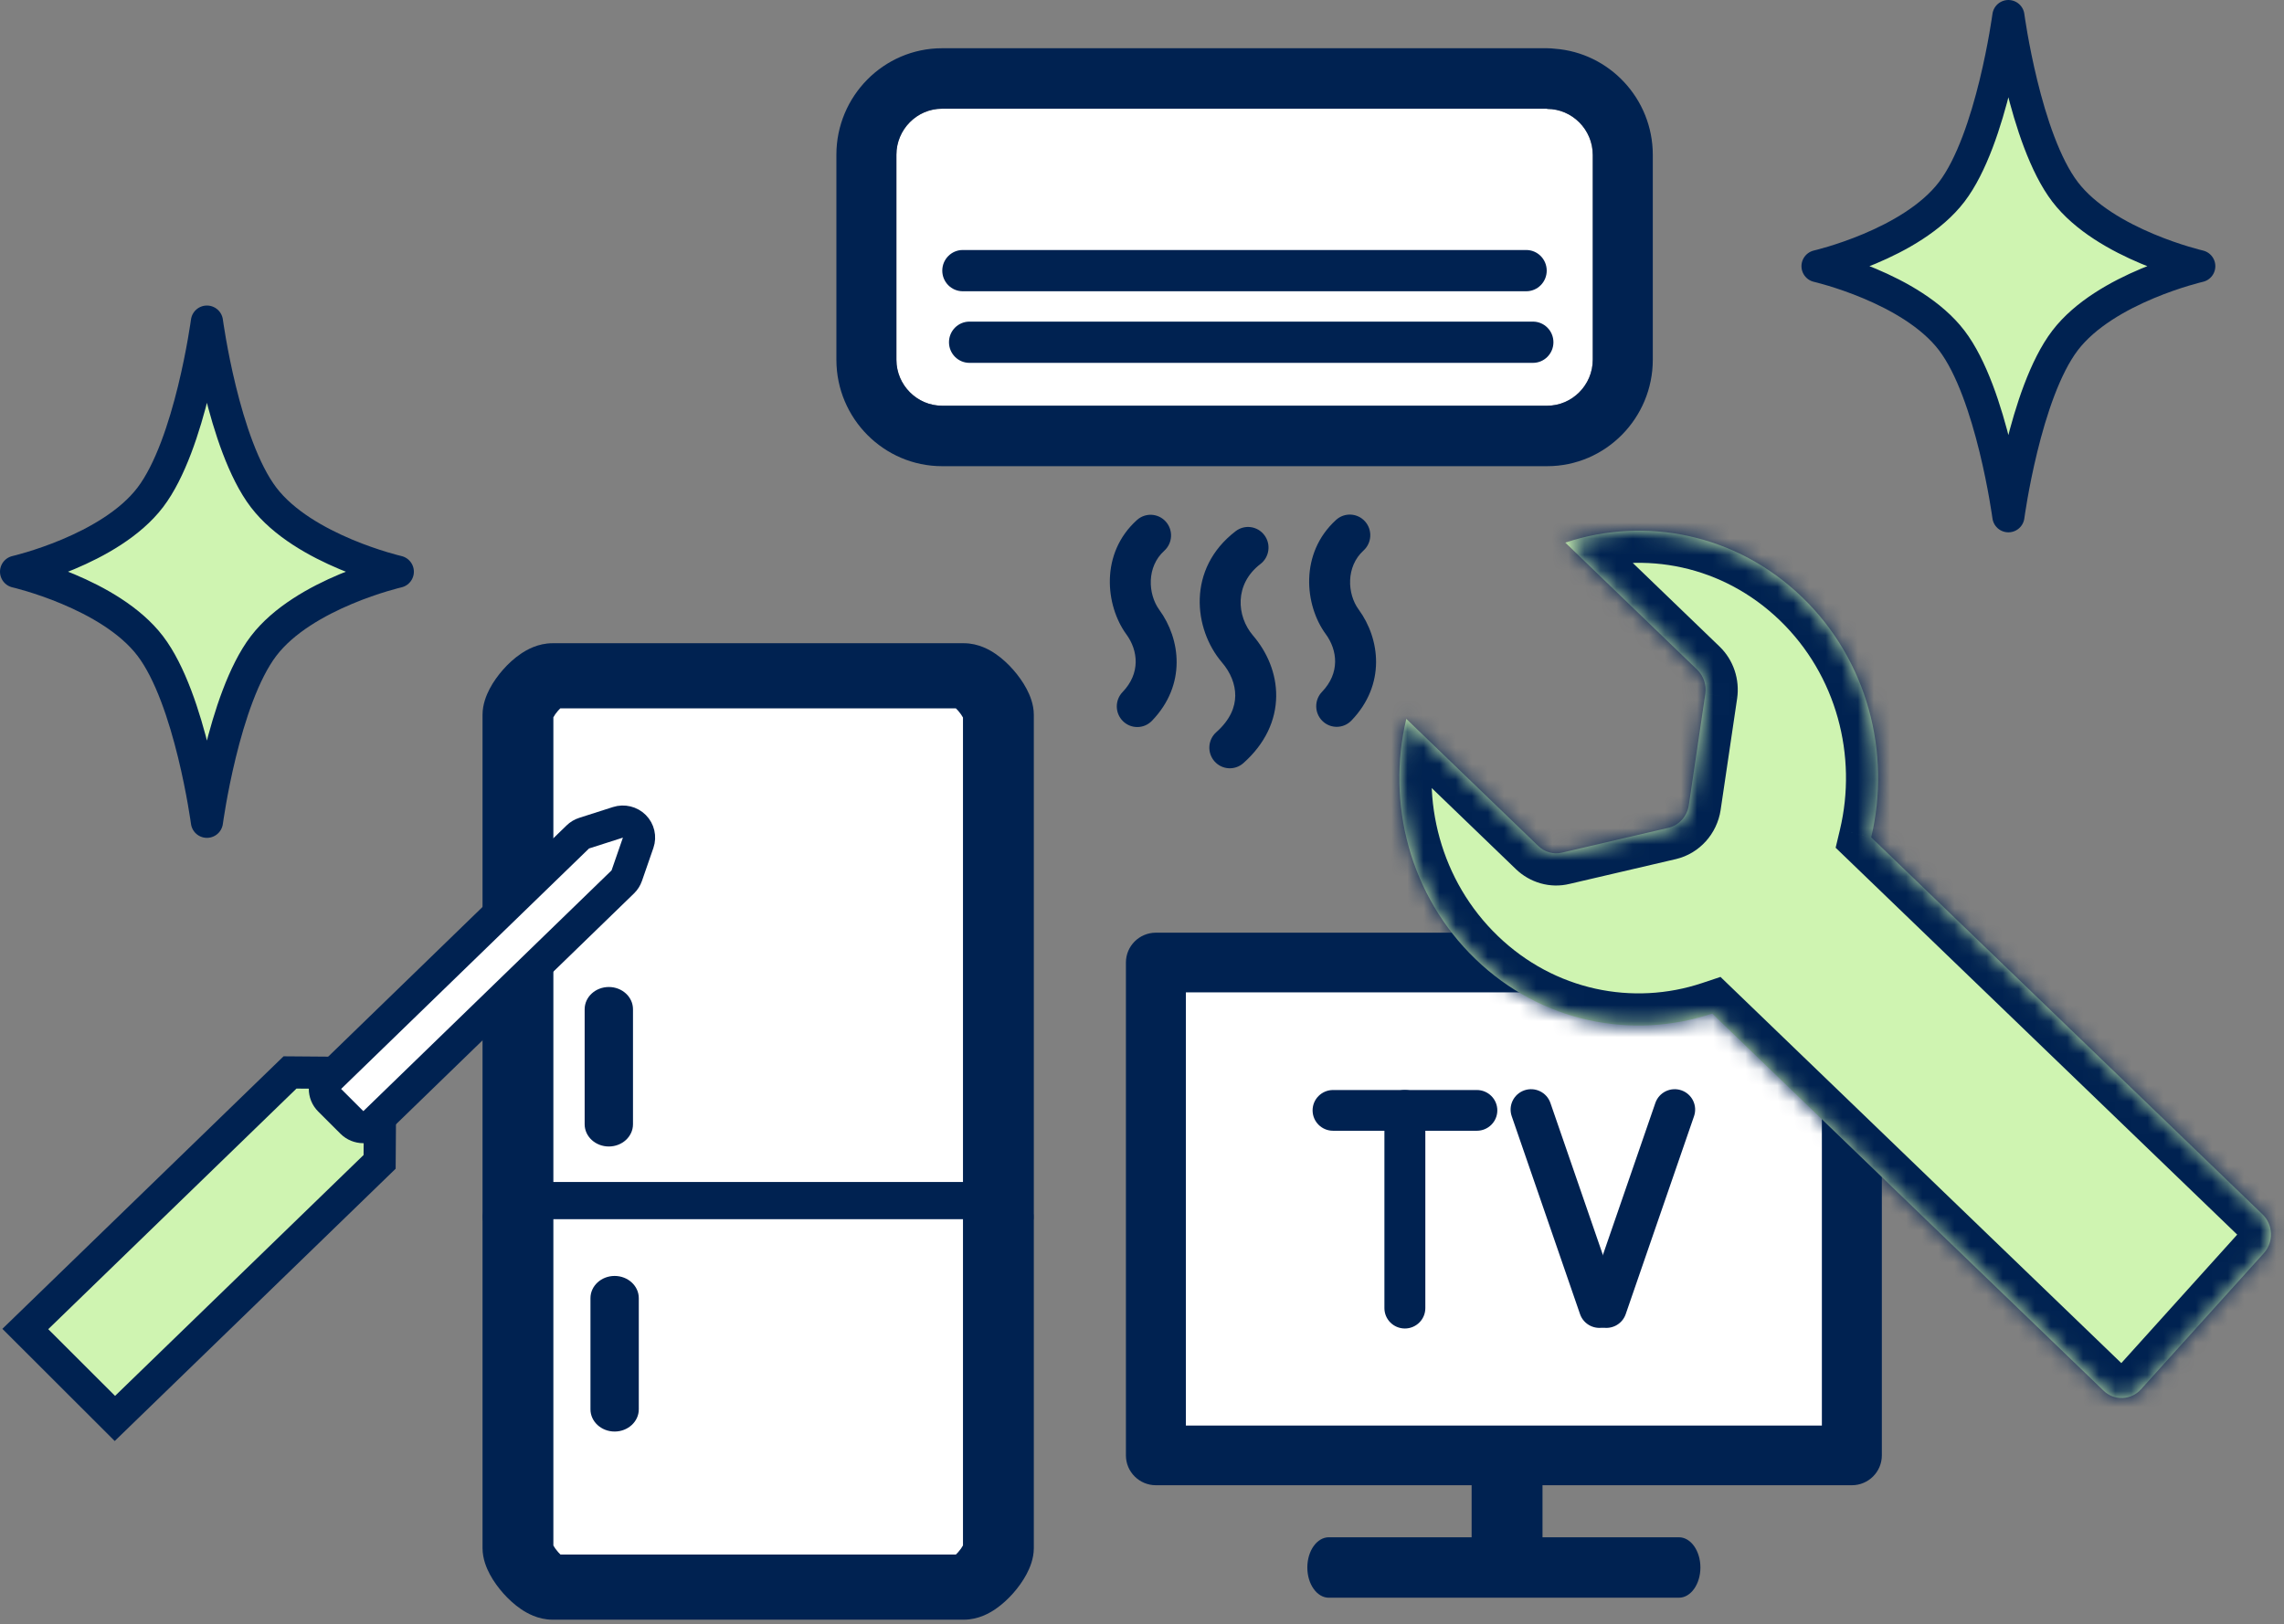 <svg width="142" height="101" viewBox="0 0 142 101" fill="none" xmlns="http://www.w3.org/2000/svg">
<rect x="0" y="0" width="142" height="101" fill="#808080" stroke="none"/>
<path d="M34.351 42.025H59.923C60.69 42.025 62.072 43.621 62.072 44.453V75.529H32.202V44.453C32.202 43.587 33.584 42.025 34.351 42.025Z" fill="white"/>
<path fill-rule="evenodd" clip-rule="evenodd" d="M34.404 44.606V73.504H59.87V44.62C59.868 44.618 59.867 44.615 59.865 44.612C59.806 44.501 59.704 44.351 59.572 44.2C59.523 44.145 59.475 44.095 59.43 44.052H34.833C34.789 44.093 34.743 44.141 34.696 44.194C34.567 44.34 34.468 44.486 34.411 44.594C34.408 44.598 34.406 44.602 34.404 44.606ZM35.002 43.912C35.002 43.912 35.001 43.913 34.999 43.914L35.002 43.912ZM59.258 43.907C59.257 43.907 59.258 43.907 59.26 43.908L59.258 43.907ZM32.391 40.649C32.739 40.414 33.444 40 34.351 40H59.923C60.843 40 61.554 40.428 61.897 40.663C62.318 40.951 62.692 41.307 62.998 41.655C63.307 42.007 63.598 42.411 63.822 42.833C64.024 43.214 64.274 43.796 64.274 44.453V75.53C64.274 76.648 63.288 77.555 62.072 77.555H32.202C30.986 77.555 30 76.648 30 75.53V44.453C30 43.797 30.242 43.216 30.449 42.823C30.675 42.395 30.97 41.988 31.282 41.636C31.59 41.287 31.967 40.934 32.391 40.649Z" fill="#002251"/>
<path d="M62.072 75.818C62.072 117.486 62.072 78.262 62.072 96.27C62.072 97.118 60.675 98.697 59.923 98.697H34.351C33.614 98.697 32.202 97.135 32.202 96.27C32.202 80.316 32.202 113.192 32.202 75.818" fill="white"/>
<path fill-rule="evenodd" clip-rule="evenodd" d="M32.202 73.791C33.418 73.791 34.404 74.698 34.404 75.817V96.108L34.409 96.117C34.467 96.225 34.569 96.372 34.702 96.522C34.751 96.577 34.8 96.627 34.846 96.671H59.429C59.475 96.627 59.523 96.577 59.572 96.522C59.705 96.372 59.807 96.223 59.865 96.113L59.87 96.105V75.817C59.87 74.698 60.855 73.791 62.072 73.791C63.288 73.791 64.274 74.698 64.274 75.817V96.269C64.274 96.93 64.024 97.514 63.818 97.9C63.591 98.325 63.297 98.73 62.987 99.08C62.679 99.427 62.305 99.779 61.886 100.064C61.549 100.294 60.84 100.722 59.923 100.722H34.351C33.437 100.722 32.73 100.294 32.398 100.07C31.982 99.788 31.608 99.439 31.299 99.093C30.987 98.744 30.689 98.338 30.46 97.911C30.25 97.52 30 96.934 30 96.269V75.817C30 74.698 30.986 73.791 32.202 73.791Z" fill="#002251"/>
<path fill-rule="evenodd" clip-rule="evenodd" d="M38.212 79.346C39.042 79.346 39.715 79.965 39.715 80.728L39.715 87.64C39.715 88.403 39.042 89.022 38.212 89.022C37.383 89.022 36.71 88.403 36.71 87.64L36.71 80.728C36.71 79.965 37.383 79.346 38.212 79.346Z" fill="#002251"/>
<path fill-rule="evenodd" clip-rule="evenodd" d="M37.852 61.378C38.681 61.378 39.354 61.997 39.354 62.761V69.913C39.354 70.677 38.681 71.296 37.852 71.296C37.022 71.296 36.349 70.677 36.349 69.913V62.761C36.349 61.997 37.022 61.378 37.852 61.378Z" fill="#002251"/>
<path d="M96.187 6.76H58.57C57.004 6.76 55.731 8.055 55.731 9.62V22.37C55.731 23.948 57.017 25.23 58.57 25.23H96.187C97.752 25.23 99.025 23.935 99.025 22.37V9.633C99.025 8.055 97.74 6.773 96.187 6.773V6.76Z" fill="white"/>
<path fill-rule="evenodd" clip-rule="evenodd" d="M96.659 3.03C96.504 3.01 96.347 3 96.187 3H58.57C54.933 3 52 5.99 52 9.62V22.37C52 26.035 54.967 28.99 58.57 28.99H96.187C99.824 28.99 102.757 26 102.757 22.37V9.633C102.757 6.129 100.045 3.275 96.659 3.03ZM96.187 6.76V6.773C97.74 6.773 99.025 8.055 99.025 9.633V22.37C99.025 23.935 97.752 25.23 96.187 25.23H58.57C57.017 25.23 55.731 23.948 55.731 22.37V9.62C55.731 8.055 57.004 6.76 58.57 6.76H96.187Z" fill="#002251"/>
<path fill-rule="evenodd" clip-rule="evenodd" d="M84.865 32.423C84.394 31.898 83.589 31.856 83.067 32.33C80.781 34.409 81.109 37.641 82.424 39.432C83.164 40.445 83.314 41.856 82.191 43.023C81.702 43.532 81.714 44.344 82.219 44.837C82.723 45.33 83.529 45.318 84.019 44.809C86.179 42.564 85.796 39.718 84.474 37.909L84.472 37.907C83.751 36.926 83.673 35.234 84.772 34.235C85.294 33.761 85.336 32.949 84.865 32.423ZM72.482 32.44C72.013 31.912 71.208 31.867 70.684 32.34C68.376 34.423 68.729 37.658 70.022 39.44L70.025 39.443C70.765 40.456 70.916 41.869 69.792 43.036C69.303 43.544 69.315 44.356 69.82 44.85C70.324 45.343 71.13 45.331 71.62 44.822C73.78 42.578 73.397 39.733 72.076 37.924C71.359 36.935 71.28 35.246 72.383 34.251C72.906 33.779 72.951 32.968 72.482 32.44ZM78.606 33.276C78.18 32.712 77.382 32.602 76.822 33.032C73.773 35.369 74.208 39.123 75.965 41.186L75.969 41.191C76.51 41.819 76.806 42.56 76.797 43.272C76.789 43.952 76.504 44.745 75.618 45.532C75.091 46 75.04 46.811 75.505 47.342C75.97 47.874 76.774 47.925 77.302 47.456C78.669 46.242 79.326 44.784 79.343 43.303C79.36 41.855 78.766 40.526 77.895 39.513C76.878 38.317 76.729 36.326 78.364 35.073C78.923 34.644 79.032 33.839 78.606 33.276Z" fill="#002251"/>
<path fill-rule="evenodd" clip-rule="evenodd" d="M96.162 16.83C96.162 16.121 95.592 15.547 94.889 15.547H59.856C59.153 15.547 58.583 16.121 58.583 16.83C58.583 17.538 59.153 18.112 59.856 18.112H94.889C95.592 18.112 96.162 17.538 96.162 16.83Z" fill="#002251"/>
<path fill-rule="evenodd" clip-rule="evenodd" d="M96.579 21.283C96.579 20.574 96.009 20 95.306 20H60.273C59.57 20 59 20.574 59 21.283C59 21.991 59.57 22.565 60.273 22.565H95.306C96.009 22.565 96.579 21.991 96.579 21.283Z" fill="#002251"/>
<path d="M115.133 59.855H71.864V90.504H115.133V59.855Z" fill="white"/>
<path fill-rule="evenodd" clip-rule="evenodd" d="M70 59.856C70 58.831 70.835 58 71.864 58H115.133C116.162 58 116.997 58.831 116.997 59.856V90.504C116.997 91.53 116.162 92.361 115.133 92.361H71.864C70.835 92.361 70 91.53 70 90.504V59.856ZM73.728 61.712V88.648H113.269V61.712H73.728Z" fill="#002251"/>
<path fill-rule="evenodd" clip-rule="evenodd" d="M87.343 67.784C88.045 67.784 88.615 68.351 88.615 69.05V81.347C88.615 82.047 88.045 82.614 87.343 82.614C86.64 82.614 86.071 82.047 86.071 81.347V69.05C86.071 68.351 86.64 67.784 87.343 67.784Z" fill="#002251"/>
<path fill-rule="evenodd" clip-rule="evenodd" d="M81.606 69.05C81.606 68.351 82.175 67.784 82.878 67.784H91.819C92.521 67.784 93.091 68.351 93.091 69.05C93.091 69.75 92.521 70.317 91.819 70.317H82.878C82.175 70.317 81.606 69.75 81.606 69.05Z" fill="#002251"/>
<path fill-rule="evenodd" clip-rule="evenodd" d="M94.776 67.802C95.44 67.575 96.164 67.927 96.392 68.589L100.64 80.899C100.868 81.56 100.515 82.281 99.85 82.508C99.186 82.735 98.463 82.383 98.234 81.722L93.986 69.412C93.758 68.75 94.112 68.03 94.776 67.802Z" fill="#002251"/>
<path fill-rule="evenodd" clip-rule="evenodd" d="M104.532 67.802C105.196 68.03 105.549 68.75 105.321 69.412L101.073 81.722C100.845 82.383 100.121 82.735 99.457 82.508C98.793 82.281 98.439 81.56 98.668 80.899L102.916 68.589C103.144 67.927 103.867 67.575 104.532 67.802Z" fill="#002251"/>
<path fill-rule="evenodd" clip-rule="evenodd" d="M81.279 97.477C81.279 96.438 81.878 95.597 82.616 95.597H104.379C105.118 95.597 105.717 96.438 105.717 97.477C105.717 98.515 105.118 99.356 104.379 99.356H82.616C81.878 99.356 81.279 98.515 81.279 97.477Z" fill="#002251"/>
<path fill-rule="evenodd" clip-rule="evenodd" d="M92.764 89.68C93.467 89.68 94.036 90.247 94.036 90.947V97.051C94.036 97.75 93.467 98.317 92.764 98.317C92.062 98.317 91.493 97.75 91.493 97.051V90.947C91.493 90.247 92.062 89.68 92.764 89.68Z" fill="#002251"/>
<path fill-rule="evenodd" clip-rule="evenodd" d="M94.628 89.68C95.331 89.68 95.9 90.247 95.9 90.947V97.051C95.9 97.75 95.331 98.317 94.628 98.317C93.926 98.317 93.356 97.75 93.356 97.051V90.947C93.356 90.247 93.926 89.68 94.628 89.68Z" fill="#002251"/>
<path d="M12.865 51.103C12.865 51.103 13.889 43.448 16.389 40.17C18.89 36.893 24.731 35.552 24.731 35.552C24.731 35.552 18.89 34.211 16.389 30.933C13.889 27.655 12.865 20 12.865 20C12.865 20 11.842 27.655 9.341 30.933C6.841 34.211 1 35.552 1 35.552C1 35.552 6.841 36.893 9.341 40.17C11.842 43.448 12.865 51.103 12.865 51.103Z" fill="#CFF4B1" stroke="#002251" stroke-width="2" stroke-linejoin="round"/>
<path d="M18.45 66.694L18.032 66.691L17.734 66.979L2.292 81.95L1.574 82.646L2.282 83.353L6.435 87.501L7.143 88.208L7.861 87.512L23.303 72.541L23.601 72.252L23.604 71.841L23.623 69.097L23.626 68.687L23.333 68.394L21.948 67.011L21.655 66.719L21.238 66.716L18.45 66.694Z" fill="#CFF4B1" stroke="#002251" stroke-width="2"/>
<path d="M36.319 51.81C36.17 51.857 36.034 51.938 35.923 52.047L20.5 67.01C20.103 67.394 20.099 68.023 20.489 68.413L21.872 69.794C22.262 70.185 22.9 70.19 23.297 69.805L38.72 54.842C38.831 54.734 38.916 54.601 38.966 54.456L39.677 52.404C39.8 52.049 39.709 51.655 39.441 51.387C39.173 51.12 38.775 51.024 38.412 51.14L36.319 51.81Z" fill="white" stroke="#002251" stroke-width="2" stroke-linejoin="round"/>
<mask id="path-24-inside-1_1177_34467" fill="white">
<path d="M91.733 59.643C95.818 63.58 101.481 64.688 106.45 63.031L130.784 86.483C131.446 87.121 132.49 87.083 133.107 86.398L140.751 77.922C141.368 77.237 141.332 76.159 140.669 75.521L116.335 52.07C117.586 46.83 116.12 41.067 112.035 37.131C107.951 33.194 102.287 32.086 97.318 33.743L105.518 41.645C105.915 42.028 106.102 42.592 106.022 43.144L104.996 50.077C104.891 50.763 104.388 51.322 103.733 51.478L97.115 53.021C96.587 53.153 96.03 52.989 95.633 52.606L87.433 44.704C86.182 49.944 87.648 55.707 91.733 59.643Z"/>
</mask>
<path d="M91.733 59.643C95.818 63.58 101.481 64.688 106.45 63.031L130.784 86.483C131.446 87.121 132.49 87.083 133.107 86.398L140.751 77.922C141.368 77.237 141.332 76.159 140.669 75.521L116.335 52.07C117.586 46.83 116.12 41.067 112.035 37.131C107.951 33.194 102.287 32.086 97.318 33.743L105.518 41.645C105.915 42.028 106.102 42.592 106.022 43.144L104.996 50.077C104.891 50.763 104.388 51.322 103.733 51.478L97.115 53.021C96.587 53.153 96.03 52.989 95.633 52.606L87.433 44.704C86.182 49.944 87.648 55.707 91.733 59.643Z" fill="#CFF4B1"/>
<path d="M91.733 59.643L90.345 61.084L91.733 59.643ZM106.45 63.031L105.817 61.134L106.966 60.751L107.838 61.591L106.45 63.031ZM130.784 86.483L129.396 87.923L129.396 87.923L130.784 86.483ZM133.107 86.398L131.621 85.059H131.621L133.107 86.398ZM140.751 77.922L142.236 79.261H142.236L140.751 77.922ZM140.669 75.521L139.282 76.961L139.282 76.961L140.669 75.521ZM116.335 52.07L114.947 53.51L114.125 52.717L114.39 51.605L116.335 52.07ZM112.035 37.131L113.423 35.691H113.423L112.035 37.131ZM97.318 33.743L95.93 35.183L93.552 32.891L96.685 31.846L97.318 33.743ZM105.518 41.645L106.906 40.205L106.906 40.205L105.518 41.645ZM106.022 43.144L108.001 43.43L108 43.437L106.022 43.144ZM104.996 50.077L106.974 50.37L106.973 50.379L104.996 50.077ZM103.733 51.478L104.197 53.423L104.187 53.425L103.733 51.478ZM97.115 53.021L96.632 51.08L96.646 51.077L96.66 51.074L97.115 53.021ZM95.633 52.606L94.245 54.047V54.047L95.633 52.606ZM87.433 44.704L85.488 44.24L86.3 40.835L88.821 43.264L87.433 44.704ZM93.121 58.203C96.657 61.612 101.539 62.561 105.817 61.134L107.083 64.929C101.424 66.816 94.978 65.548 90.345 61.084L93.121 58.203ZM107.838 61.591L132.172 85.042L129.396 87.923L105.062 64.472L107.838 61.591ZM132.172 85.042C132.017 84.893 131.758 84.907 131.621 85.059L134.592 87.738C133.221 89.258 130.876 89.348 129.396 87.923L132.172 85.042ZM131.621 85.059L139.266 76.582L142.236 79.261L134.592 87.738L131.621 85.059ZM139.266 76.582C139.206 76.649 139.189 76.722 139.191 76.772C139.193 76.822 139.214 76.896 139.282 76.961L142.057 74.081C143.499 75.471 143.573 77.779 142.236 79.261L139.266 76.582ZM139.282 76.961L114.947 53.51L117.723 50.63L142.057 74.081L139.282 76.961ZM114.39 51.605C115.486 47.015 114.193 41.988 110.647 38.571L113.423 35.691C118.046 40.146 119.686 46.645 118.281 52.534L114.39 51.605ZM110.647 38.571C107.111 35.163 102.229 34.213 97.951 35.64L96.685 31.846C102.344 29.959 108.79 31.226 113.423 35.691L110.647 38.571ZM98.706 32.303L106.906 40.205L104.13 43.085L95.93 35.183L98.706 32.303ZM106.906 40.205C107.782 41.049 108.17 42.262 108.001 43.43L104.042 42.859C104.037 42.895 104.04 42.931 104.052 42.966C104.064 43.001 104.088 43.044 104.13 43.085L106.906 40.205ZM108 43.437L106.974 50.37L103.017 49.784L104.043 42.852L108 43.437ZM106.973 50.379C106.75 51.837 105.676 53.071 104.197 53.423L103.269 49.532C103.1 49.572 103.032 49.69 103.019 49.775L106.973 50.379ZM104.187 53.425L97.569 54.969L96.66 51.074L103.279 49.53L104.187 53.425ZM97.597 54.962C96.359 55.27 95.106 54.876 94.245 54.047L97.02 51.166C96.954 51.103 96.815 51.035 96.632 51.08L97.597 54.962ZM94.245 54.047L86.045 46.145L88.821 43.264L97.02 51.166L94.245 54.047ZM89.378 45.169C88.282 49.76 89.575 54.786 93.121 58.203L90.345 61.084C85.722 56.628 84.082 50.129 85.488 44.24L89.378 45.169Z" fill="#002251" mask="url(#path-24-inside-1_1177_34467)"/>
<path d="M124.865 32.103C124.865 32.103 125.889 24.448 128.389 21.17C130.89 17.893 136.731 16.552 136.731 16.552C136.731 16.552 130.89 15.21 128.389 11.933C125.889 8.656 124.865 1 124.865 1C124.865 1 123.842 8.656 121.341 11.933C118.841 15.21 113 16.552 113 16.552C113 16.552 118.841 17.893 121.341 21.17C123.842 24.448 124.865 32.103 124.865 32.103Z" fill="#CFF4B1" stroke="#002251" stroke-width="2" stroke-linejoin="round"/>
</svg>
